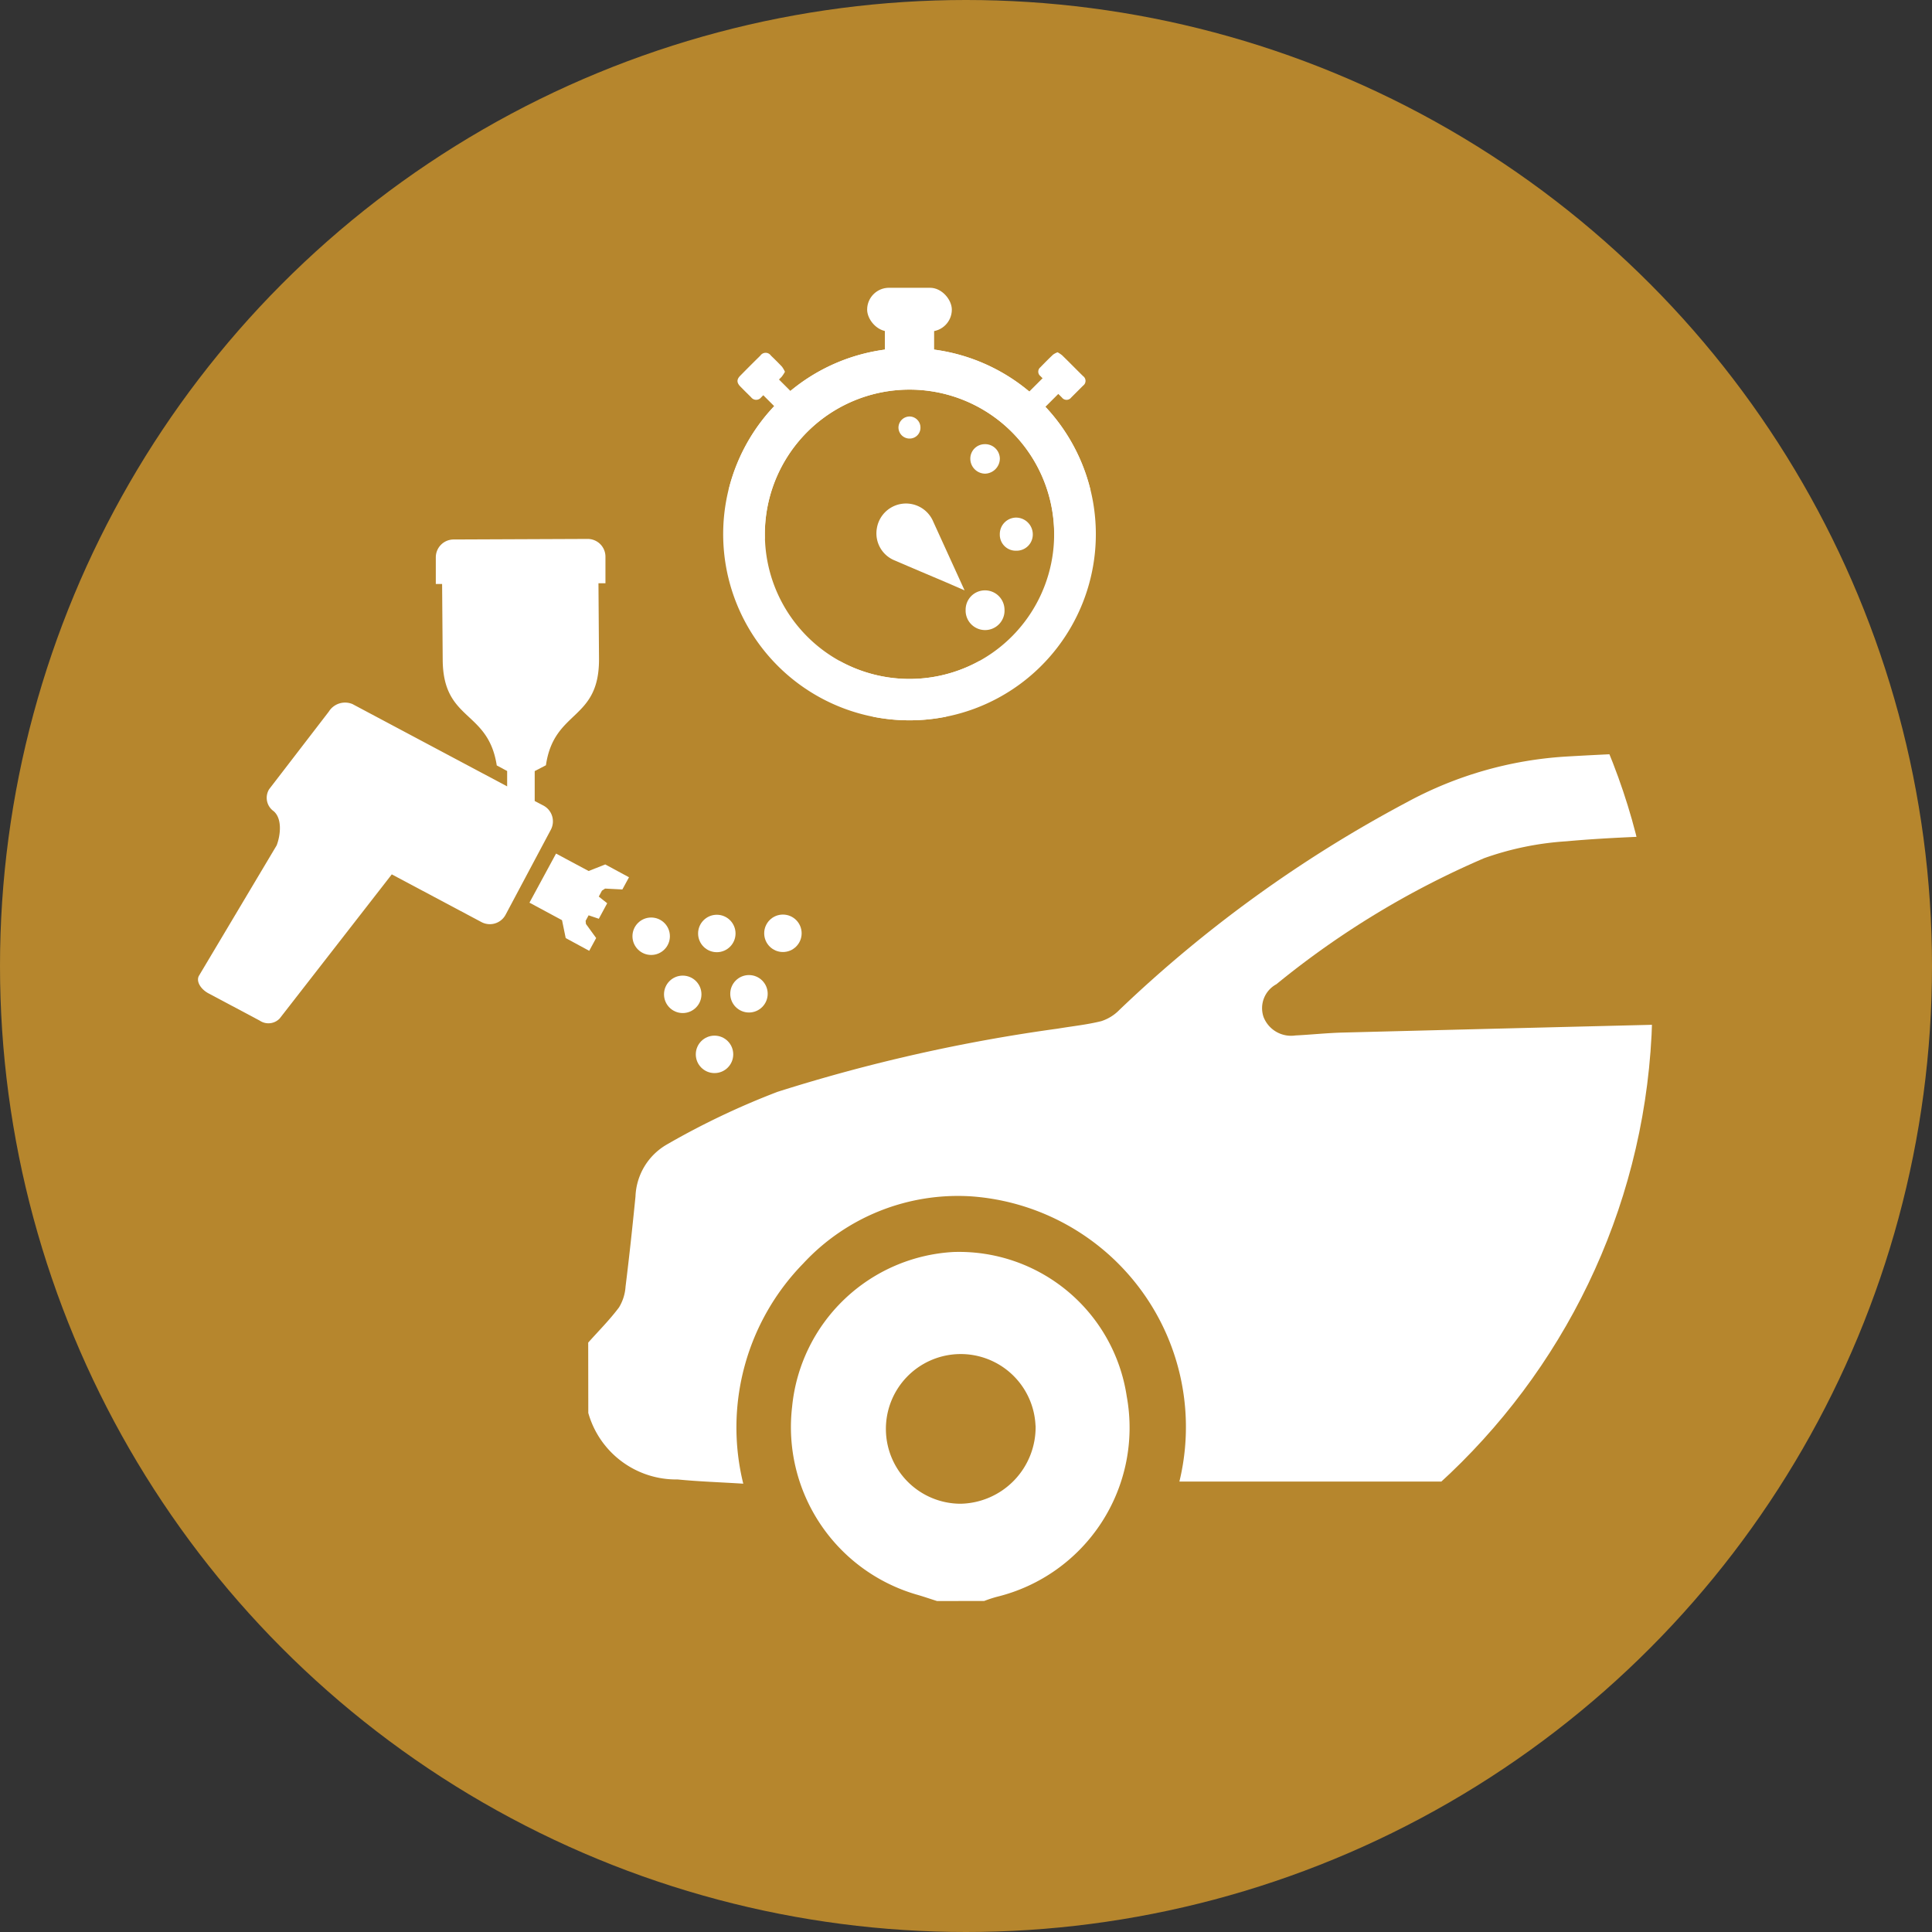 <svg xmlns="http://www.w3.org/2000/svg" xmlns:xlink="http://www.w3.org/1999/xlink" width="42" height="42" viewBox="0 0 42 42"><rect x="0" y="0" width="42" height="42" fill="#333333" stroke="none"/><defs><style>.a{fill:none;}.b{fill:#b6862d;}.c{clip-path:url(#a);}.d,.e{fill:#fff;}.e{fill-rule:evenodd;}</style><clipPath id="a"><rect class="a" width="28.338" height="29.246" rx="14.169"/></clipPath></defs><g transform="translate(0 -0.005)"><circle class="b" cx="21" cy="21" r="21" transform="translate(0 0.005)"/><g transform="translate(4.306 6.261)"><g transform="translate(3.278 0.437)"><g class="c"><g transform="translate(5.203 9.607)"><path class="d" d="M625.094,316.22c.225-.253.467-.494.67-.766a.99.99,0,0,0,.142-.452c.081-.652.151-1.305.216-1.959a1.362,1.362,0,0,1,.667-1.121,16.841,16.841,0,0,1,2.422-1.154,36.522,36.522,0,0,1,6.095-1.374c.315-.053.633-.085.942-.162a.957.957,0,0,0,.394-.245,28.086,28.086,0,0,1,6.247-4.513,8.3,8.3,0,0,1,3.477-.995,85.378,85.378,0,0,1,9.306-.032c.734.043,1.469.089,2.2.118a2.055,2.055,0,0,1,1.8,1.132,14.6,14.6,0,0,1,1.917,5.451c.183,1.488.209,3,.324,4.5a1.375,1.375,0,0,0,.233.545c.206.35.431.688.648,1.031v1.9a1.5,1.5,0,0,1-.818.955,6.6,6.6,0,0,1-2.211.17,5.037,5.037,0,0,0-4.445-6.209,4.57,4.57,0,0,0-3.52,1.25,5.115,5.115,0,0,0-1.534,4.951H637.946a5.027,5.027,0,0,0-4.522-6.2,4.583,4.583,0,0,0-3.659,1.463,5.1,5.1,0,0,0-1.3,4.783c-.5-.032-.965-.046-1.426-.092a1.985,1.985,0,0,1-1.943-1.446Zm24.379-11.062c-1.065.053-2.092.07-3.114.164a6.557,6.557,0,0,0-1.788.367,18.936,18.936,0,0,0-4.516,2.74.591.591,0,0,0-.279.714.642.642,0,0,0,.691.4c.343-.017.685-.054,1.028-.063q3.9-.1,7.8-.195c.13,0,.259-.018.43-.031Zm2.358.074c.073,1.239.15,2.511.221,3.784.011.205.093.288.3.282.343-.009.686,0,1.028.009,1.322.022,2.645.046,3.968.066.908.014,1.288-.372,1.1-1.275a22.05,22.05,0,0,0-.719-2.376.569.569,0,0,0-.58-.38c-.624-.029-1.247-.1-1.871-.106C654.143,305.218,653.006,305.231,651.832,305.231Z" transform="translate(-625.094 -303.333)"/><g transform="translate(26.231 10.918)"><path class="d" d="M659.105,323.377c-.113-.039-.225-.082-.341-.113a3.8,3.8,0,0,1-2.79-3.945,3.67,3.67,0,0,1,7.3-.373,3.806,3.806,0,0,1-2.862,4.345,2.847,2.847,0,0,0-.277.086Zm2.155-3.8a1.641,1.641,0,0,0-1.6-1.676,1.679,1.679,0,0,0-.037,3.356A1.648,1.648,0,0,0,661.26,319.578Z" transform="translate(-655.957 -315.789)"/></g><g transform="translate(4.412 10.917)"><path class="d" d="M633.457,323.376c-.15-.047-.3-.1-.45-.142a3.792,3.792,0,0,1-2.7-4.083,3.732,3.732,0,0,1,3.511-3.363,3.686,3.686,0,0,1,3.763,3.137,3.784,3.784,0,0,1-2.826,4.36,2.833,2.833,0,0,0-.273.09Zm2.141-3.815a1.627,1.627,0,1,0-1.63,1.7A1.664,1.664,0,0,0,635.6,319.562Z" transform="translate(-630.286 -315.788)"/></g></g></g></g><g transform="translate(0 5.459)"><circle class="d" cx="0.407" cy="0.407" r="0.407" transform="translate(9.443 8.231)"/><circle class="d" cx="0.407" cy="0.407" r="0.407" transform="translate(10.87 8.171)"/><circle class="d" cx="0.407" cy="0.407" r="0.407" transform="translate(10.129 9.494)"/><circle class="d" cx="0.407" cy="0.407" r="0.407" transform="translate(11.569 9.482)"/><circle class="d" cx="0.407" cy="0.407" r="0.407" transform="translate(12.307 8.167)"/><circle class="d" cx="0.407" cy="0.407" r="0.407" transform="translate(10.82 10.799)"/><path class="e" d="M618.6,301.7l3.351,1.783v-.334l-.226-.121c-.188-1.217-1.168-.948-1.175-2.3l-.013-1.645H620.4l0-.579a.388.388,0,0,1,.385-.388l2.915-.012a.386.386,0,0,1,.388.384l0,.58h-.152l.012,1.645c.006,1.352-.977,1.095-1.154,2.311l-.244.127,0,.65.191.1a.389.389,0,0,1,.16.524l-.984,1.849a.388.388,0,0,1-.523.16l-1.951-1.038-2.437,3.133a.338.338,0,0,1-.436.045l-1.111-.591c-.176-.094-.276-.268-.206-.386l1.687-2.831c.084-.217.127-.584-.068-.746a.355.355,0,0,1-.093-.478l1.295-1.684a.416.416,0,0,1,.524-.16Zm4.414,3.244-.578,1.067.708.381.08.389.511.277.151-.278-.222-.306-.007-.068.065-.12.222.075.182-.337-.183-.145.069-.129.068-.045.376.019.144-.265-.516-.279-.362.143Z" transform="translate(-615.232 -298.103)"/></g><g transform="translate(11.42)"><path class="d" d="M634.464,299.114l-.4-.174c-.372-.158-.743-.314-1.113-.474a.634.634,0,0,1-.394-.7.642.642,0,0,1,1.226-.146Z" transform="translate(-629.221 -292.536)"/><path class="d" d="M630.134,293.9a.825.825,0,0,1-.071.109c-.147.15-.3.3-.445.446a.137.137,0,0,1-.219,0c-.079-.078-.158-.156-.235-.235s-.086-.151,0-.236q.217-.221.437-.437a.138.138,0,0,1,.227,0c.082.079.164.16.242.243A.609.609,0,0,1,630.134,293.9Z" transform="translate(-628.796 -292.074)"/><path class="d" d="M636.982,293.475a.63.63,0,0,1,.1.067c.153.149.3.3.454.451a.128.128,0,0,1,0,.208l-.259.259a.126.126,0,0,1-.2,0c-.157-.155-.314-.311-.469-.468a.122.122,0,0,1,0-.191c.09-.093.181-.185.275-.274A.4.4,0,0,1,636.982,293.475Z" transform="translate(-629.717 -292.073)"/><path class="d" d="M635.191,295.754a.319.319,0,0,1,.328.313.331.331,0,0,1-.317.328.325.325,0,0,1-.325-.318A.314.314,0,0,1,635.191,295.754Z" transform="translate(-629.509 -292.354)"/><path class="d" d="M635.175,299.38a.424.424,0,0,1,.43.415.423.423,0,1,1-.845.011A.42.42,0,0,1,635.175,299.38Z" transform="translate(-629.494 -292.802)"/><path class="d" d="M633.573,295.31a.235.235,0,0,1-.24.237.241.241,0,0,1-.238-.242.244.244,0,0,1,.244-.238A.24.24,0,0,1,633.573,295.31Z" transform="translate(-629.289 -292.269)"/><path class="d" d="M636.325,297.936a.352.352,0,0,1-.358.359.347.347,0,0,1-.359-.356.358.358,0,0,1,.355-.364A.365.365,0,0,1,636.325,297.936Z" transform="translate(-629.599 -292.579)"/><rect class="d" width="0.483" height="1.22" transform="translate(0.588 2.057) rotate(-45)"/><rect class="d" width="0.483" height="1.22" transform="translate(7.189 1.716) rotate(45)"/><g transform="translate(0.113 1.309)"><path class="d" d="M632.814,293.369a4.048,4.048,0,0,0-3.932,3.088.877.877,0,0,1,.338.331c.1.16.254.422.449.741,0-.037,0-.075,0-.113a3.145,3.145,0,1,1,1.616,2.751c.285.467.543.891.728,1.2l.01.017a4.047,4.047,0,1,0,.8-8.015Z" transform="translate(-628.882 -293.369)"/></g><g transform="translate(0 1.309)"><path class="d" d="M632.8,293.369a4.048,4.048,0,0,1,3.932,3.088.877.877,0,0,0-.337.331c-.1.16-.254.422-.45.741q0-.055,0-.113a3.145,3.145,0,1,0-1.616,2.751c-.285.467-.543.891-.728,1.2l-.01.017a4.047,4.047,0,1,1-.795-8.015Z" transform="translate(-628.753 -293.369)"/></g><rect class="d" width="1.071" height="1.278" transform="translate(3.51 0.72)"/><rect class="d" width="1.841" height="0.95" rx="0.475" transform="translate(3.125)"/></g></g></g></svg>